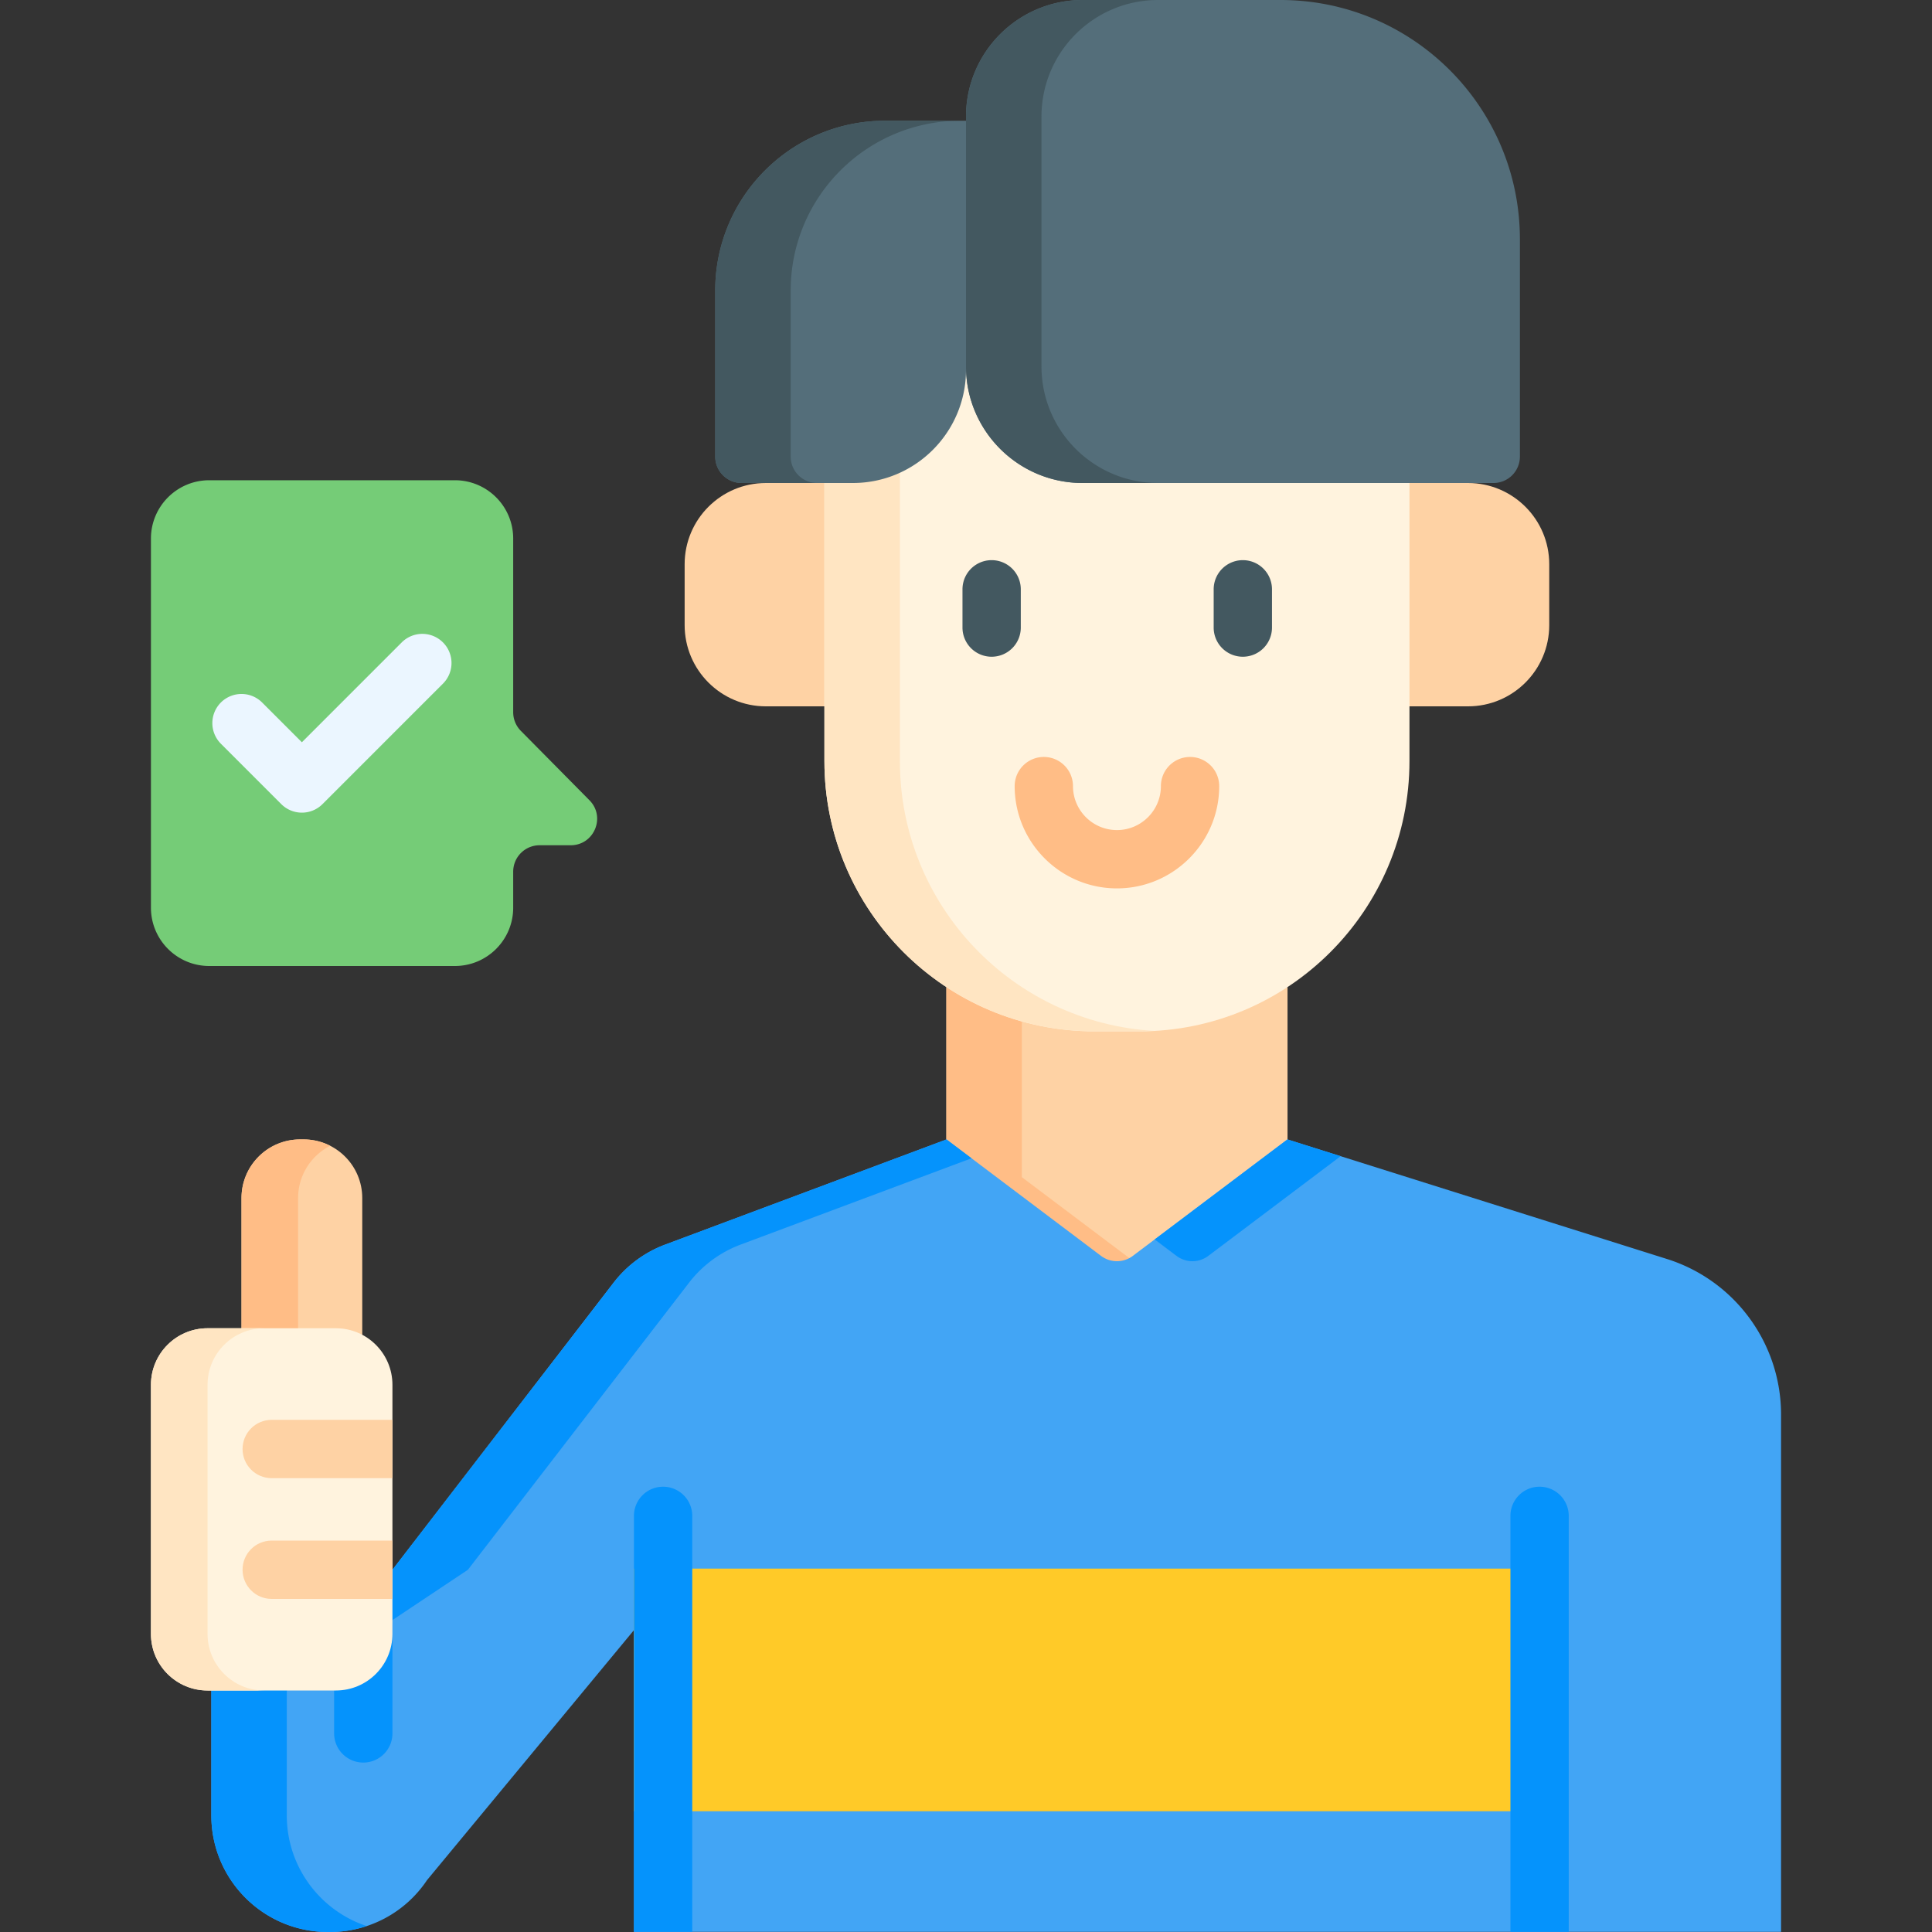 <svg xmlns="http://www.w3.org/2000/svg" xmlns:xlink="http://www.w3.org/1999/xlink" width="512" height="512" x="0" y="0" viewBox="0 0 512 512" style="enable-background:new 0 0 512 512" xml:space="preserve" class=""><rect x="0" y="0" width="512" height="512" fill="#333333" stroke="none"/><g><path fill="#fed2a4" d="M341.207 261.575v50.384l-45.205 34.037-45.205-34.037v-50.384z" opacity="1" data-original="#fed2a4"></path><path fill="#ffbd86" d="M270.797 311.958v-50.383h-20v50.383l45.205 34.038 10-7.53z" opacity="1" data-original="#ffbd86"></path><path fill="#75cc77" d="M120.549 256H55.455c-8.534 0-15.453-6.918-15.453-15.453v-97.825c0-8.534 6.918-15.453 15.453-15.453h65.094c8.534 0 15.453 6.918 15.453 15.453v46.036c0 1.843.727 3.611 2.022 4.922l18.191 18.398c4.371 4.421 1.239 11.922-4.978 11.922h-8.235a7 7 0 0 0-7 7v9.547c0 8.535-6.918 15.453-15.453 15.453z" opacity="1" data-original="#75cc77"></path><path fill="#42a5f5" d="m104.002 416 58.61-76.083a30.897 30.897 0 0 1 13.662-10.088l74.554-27.87 40.961 30.863a7 7 0 0 0 8.425 0l40.961-30.863 100.979 31.812c17.791 5.8 29.845 22.386 29.845 41.125v137.066H168.002V432l-54.825 66.238A30.908 30.908 0 0 1 87.462 512h-.554c-17.069 0-30.906-13.837-30.906-30.906V448z" opacity="1" data-original="#42a5f5"></path><path fill="#0593fc" d="M76.002 481.094V448l48-32 58.61-76.083a30.907 30.907 0 0 1 13.662-10.089l61.186-22.873-6.632-4.997-74.554 27.87a30.91 30.91 0 0 0-13.662 10.089L104.002 416l-48 32v33.094c0 17.069 13.837 30.906 30.906 30.906h.554c3.346 0 6.618-.55 9.711-1.574-12.297-4.08-21.171-15.666-21.171-29.332zM311.79 332.822a7 7 0 0 0 8.425 0l35.065-26.42-14.103-4.443-35.174 26.503z" opacity="1" data-original="#0593fc"></path><path fill="#ffca28" d="M168.002 415.697h240V480h-240z" opacity="1" data-original="#ffca28"></path><path fill="#fed2a4" d="M228.48 128.001h-25.515c-11.89 0-21.528 9.639-21.528 21.528v16.131c0 11.89 9.639 21.528 21.528 21.528h25.515zM363.521 128.001h25.516c11.89 0 21.528 9.639 21.528 21.528v16.131c0 11.89-9.639 21.528-21.528 21.528h-25.516z" opacity="1" data-original="#fed2a4"></path><path fill="#fff3de" d="M218.48 84.638V201.71c0 39.549 32.059 71.608 71.608 71.608h11.827c39.549 0 71.608-32.059 71.608-71.608V85.37z" opacity="1" data-original="#fff3de" class=""></path><path fill="#ffe5c2" d="M238.48 201.711V84.733l-20-.094v117.073c0 39.549 32.06 71.608 71.608 71.608h11.827c1.372 0 2.733-.039 4.087-.115-37.646-2.12-67.522-33.318-67.522-71.494z" opacity="1" data-original="#ffe5c2"></path><path fill="#546e7a" d="M196.542 128.001H226c16.569 0 30-13.431 30-30V31.998h-21.458c-24.853 0-45 20.147-45 45v44.003a7 7 0 0 0 7 7z" opacity="1" data-original="#546e7a" class=""></path><path fill="#435860" d="M209.542 121.001V76.998c0-24.853 20.147-45 45-45h-20c-24.853 0-45 20.147-45 45v44.003a7 7 0 0 0 7 7h20a7 7 0 0 1-7-7z" opacity="1" data-original="#435860"></path><path fill="#546e7a" d="M339.352 0c35.036 0 63.439 28.403 63.439 63.439v57.562a7 7 0 0 1-7 7H286.906c-17.069 0-30.906-13.837-30.906-30.906v-66.19C256.001 13.837 269.838 0 286.906 0z" opacity="1" data-original="#546e7a" class=""></path><path fill="#435860" d="M276.001 97.095V30.906C276.001 13.837 289.838 0 306.906 0h-20C269.837 0 256 13.837 256 30.906v66.189c0 17.069 13.837 30.906 30.906 30.906h20c-17.068 0-30.905-13.837-30.905-30.906zM329.362 174.04a7.725 7.725 0 0 1-7.726-7.726v-10.141a7.726 7.726 0 1 1 15.452 0v10.141a7.725 7.725 0 0 1-7.726 7.726zM262.794 174.04a7.725 7.725 0 0 1-7.726-7.726v-10.141a7.726 7.726 0 1 1 15.452 0v10.141a7.726 7.726 0 0 1-7.726 7.726z" opacity="1" data-original="#435860"></path><path fill="#ffbd86" d="M296.002 235.431c-14.945 0-27.103-12.159-27.103-27.104a7.726 7.726 0 1 1 15.452 0c0 6.425 5.226 11.651 11.65 11.651s11.65-5.226 11.65-11.651a7.726 7.726 0 1 1 15.452 0c.002 14.945-12.156 27.104-27.101 27.104z" opacity="1" data-original="#ffbd86"></path><path fill="#0593fc" d="M400.279 511.961V401.72a7.722 7.722 0 0 1 7.726-7.726 7.729 7.729 0 0 1 7.726 7.726v110.24h-15.452zM168.002 511.961V401.72a7.722 7.722 0 0 1 7.726-7.726 7.729 7.729 0 0 1 7.726 7.726v110.24h-15.452zM96.274 467.097a7.725 7.725 0 0 1-7.726-7.726v-27.915a7.726 7.726 0 1 1 15.452 0v27.915a7.724 7.724 0 0 1-7.726 7.726z" opacity="1" data-original="#0593fc"></path><path fill="#ebf6ff" d="M80.002 215.361a7.73 7.73 0 0 1-5.464-2.263l-16-16a7.729 7.729 0 0 1 0-10.928 7.73 7.73 0 0 1 10.928 0l10.536 10.537 26.535-26.537a7.728 7.728 0 0 1 10.928 10.928l-31.999 32a7.726 7.726 0 0 1-5.464 2.263z" opacity="1" data-original="#ebf6ff"></path><path fill="#fed2a4" d="M64.001 362h32v-44.51c0-8.578-6.954-15.531-15.531-15.531h-.938c-8.578 0-15.531 6.953-15.531 15.531z" opacity="1" data-original="#fed2a4"></path><path fill="#ffbd86" d="M87.501 303.654a15.443 15.443 0 0 0-7.031-1.695h-.938c-8.578 0-15.531 6.954-15.531 15.531V362h15v-44.51c0-6.044 3.46-11.269 8.5-13.836z" opacity="1" data-original="#ffbd86"></path><path fill="#fff3de" d="M104.001 367v66c0 8.28-6.71 15-15 15h-34c-8.28 0-15-6.72-15-15v-66c0-8.28 6.72-15 15-15h34c8.29 0 15 6.72 15 15z" opacity="1" data-original="#fff3de" class=""></path><path fill="#ffe5c2" d="M55.001 433v-66c0-8.28 6.72-15 15-15h-15c-8.28 0-15 6.72-15 15v66c0 8.28 6.72 15 15 15h15c-8.28 0-15-6.72-15-15z" opacity="1" data-original="#ffe5c2"></path><path fill="#fed2a4" d="M104.001 376.27v15.46h-32c-4.27 0-7.72-3.46-7.72-7.73s3.45-7.73 7.72-7.73zM104.001 408.27v15.46h-32c-4.27 0-7.72-3.46-7.72-7.73s3.45-7.73 7.72-7.73z" opacity="1" data-original="#fed2a4"></path></g></svg>